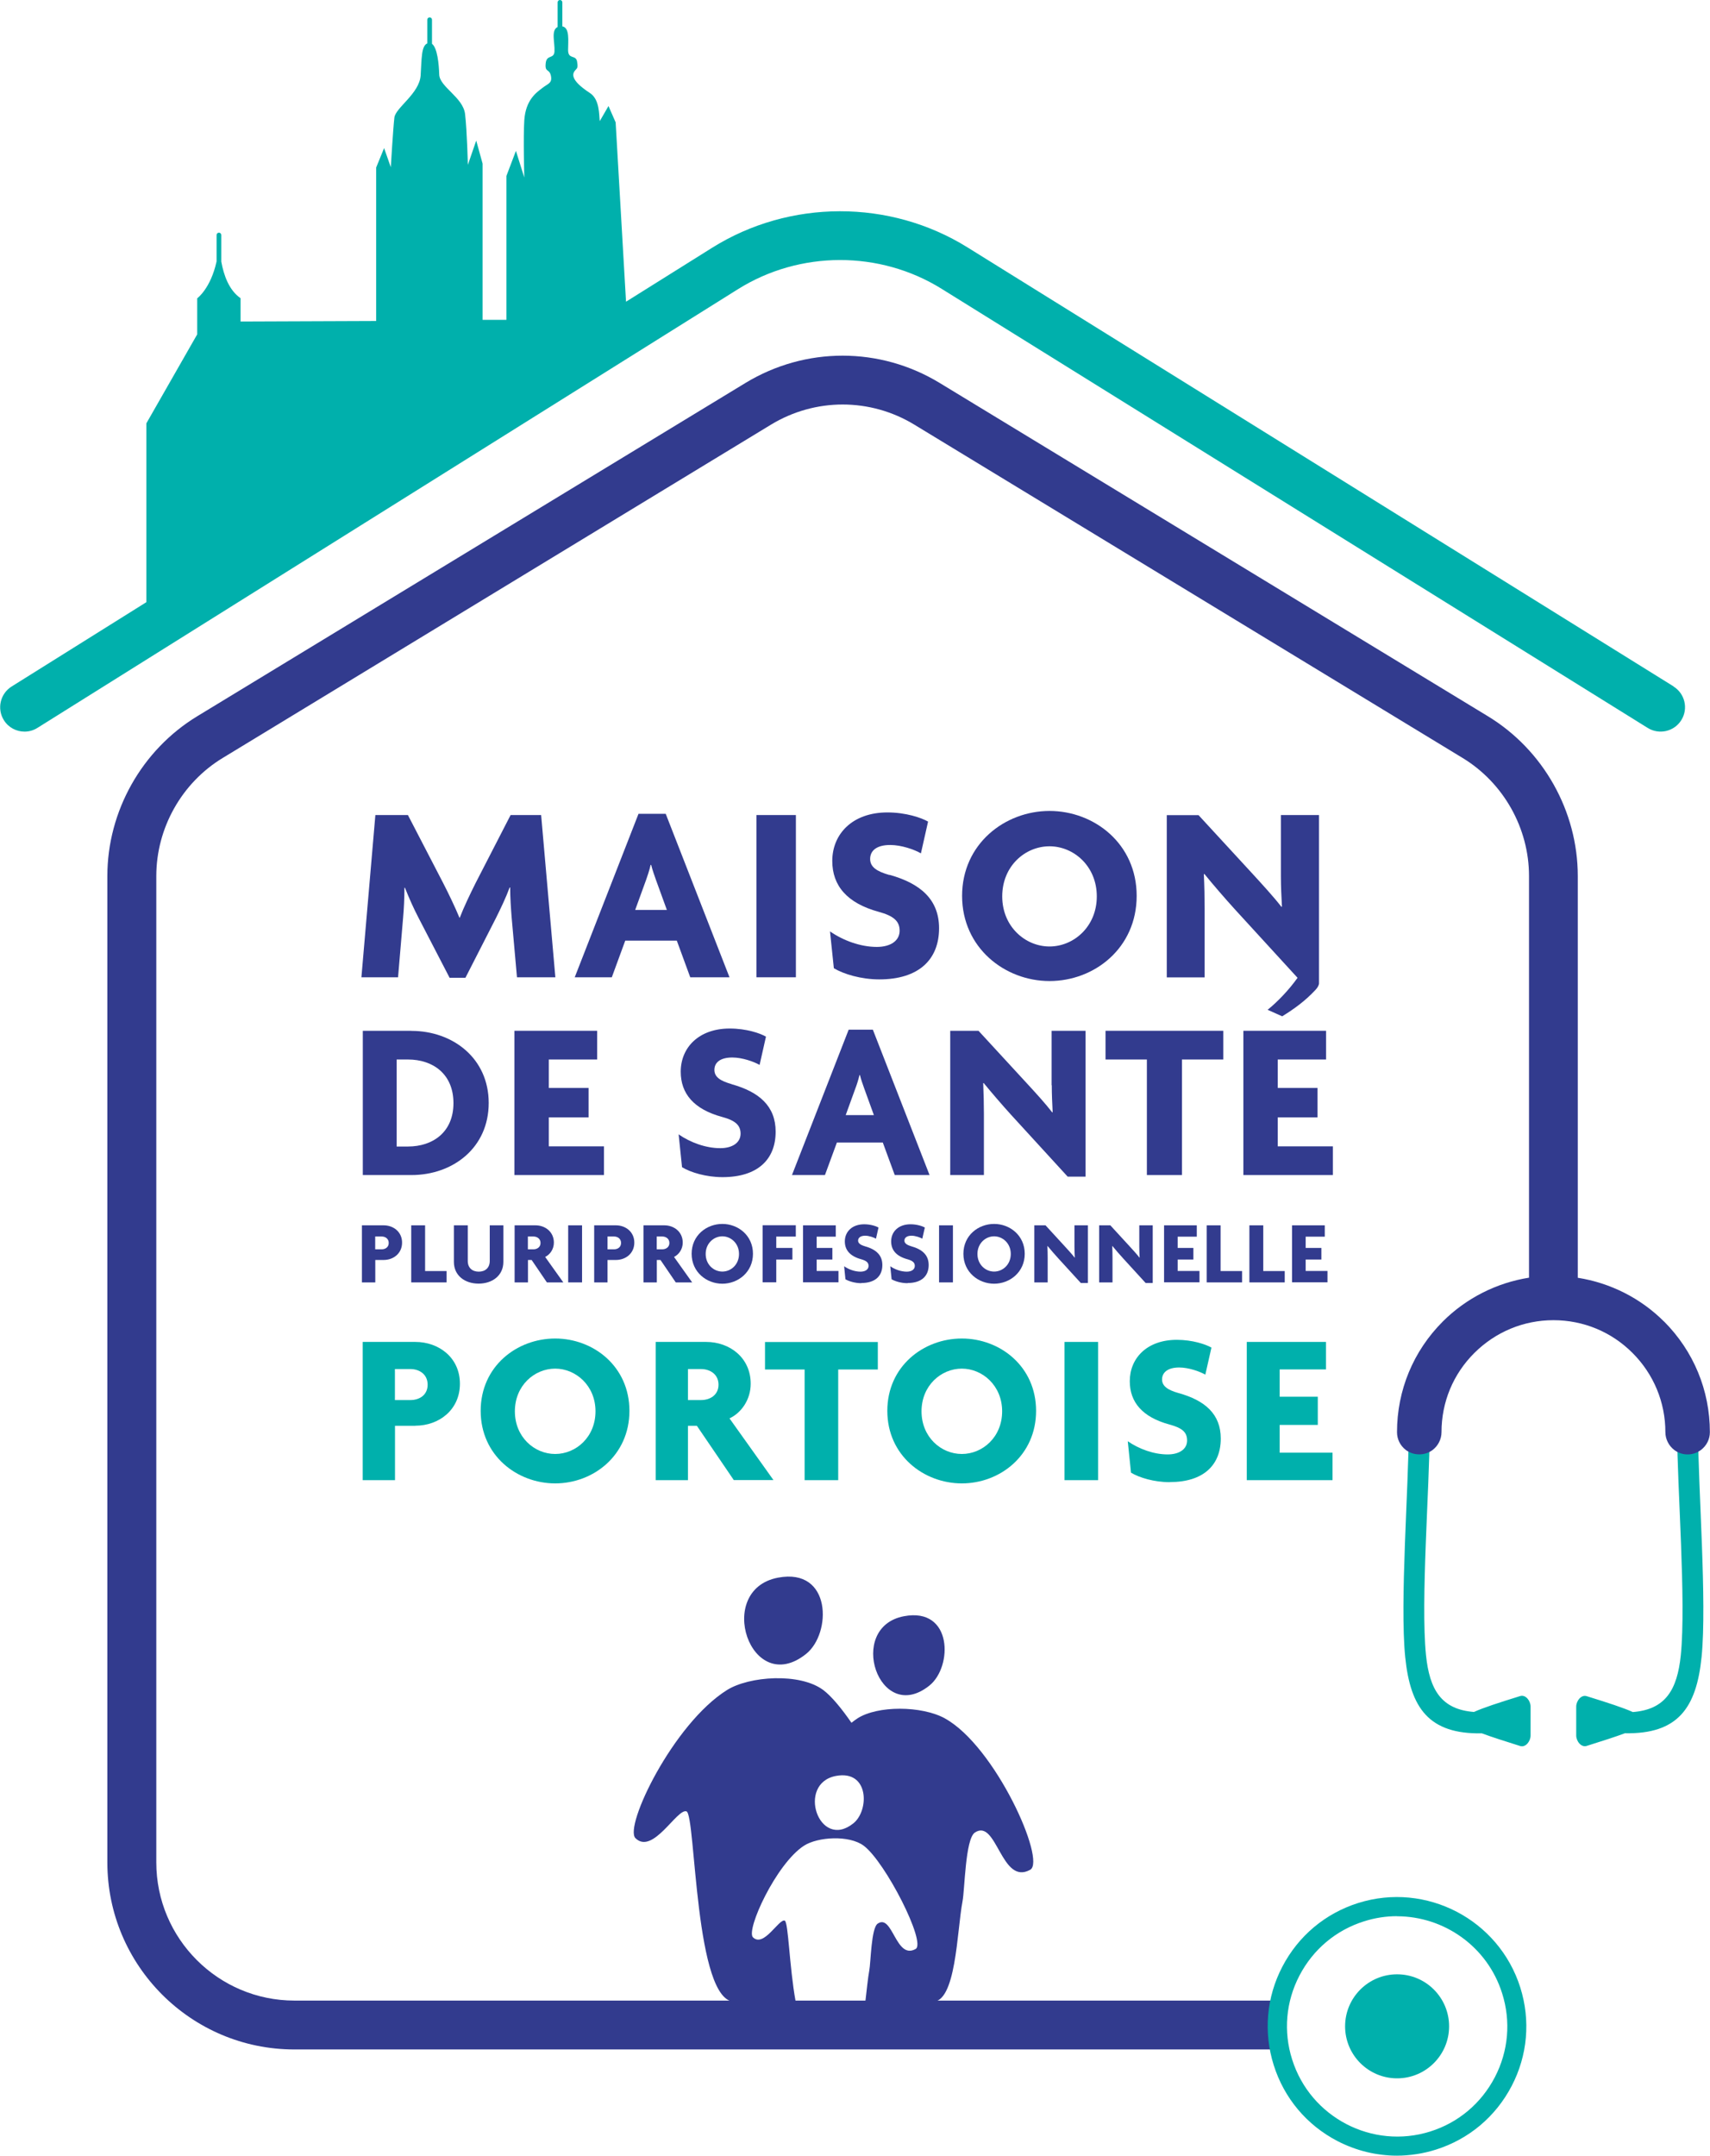 
        <svg xmlns="http://www.w3.org/2000/svg" id="Calque_2" viewBox="0 0 195.97 247" width="196" height="247">
              <defs>
                <style>.cls-1{fill:#323b8e;}.cls-2,.cls-3{fill:#00b0ac;}.cls-3{fill-rule:evenodd;}</style>
              </defs>
              <g id="Calque_1-2">
                <path class="cls-3" d="M194.62,164.1c0,6.22,1.03,19.52.4,25.76-.59,5.86-2.73,8.85-8.79,8.74-1.07.4-2.53.87-4.38,1.45-.63.2-1.2-.54-1.2-1.2,0-1.1,0-2.2,0-3.3,0-.66.57-1.4,1.2-1.2,2.45.76,4.21,1.33,5.29,1.82,3.72-.29,5.09-2.51,5.5-6.53.62-6.18-.42-19.34-.42-25.52h2.4ZM175.42,198.84v-3.3c0-.66-.57-1.4-1.2-1.2-2.45.76-4.21,1.33-5.29,1.82-3.72-.29-5.09-2.51-5.5-6.53-.62-6.18.42-19.34.42-25.52h-2.4c0,6.22-1.03,19.52-.4,25.76.59,5.86,2.73,8.85,8.79,8.74,1.07.4,2.53.87,4.38,1.45.63.2,1.2-.54,1.2-1.2Z"/>
                <path class="cls-1" d="M63.64,111.98l-1.63-18.59h-3.5l-4.02,7.81c-.61,1.22-1.34,2.74-1.81,3.96h-.03c-.5-1.22-1.28-2.83-1.86-3.96l-4.05-7.81h-3.73l-1.6,18.59h4.2l.58-6.85c.09-.99.15-2.21.15-3.41h.06c.47,1.19,1.02,2.42,1.57,3.47l3.55,6.85h1.81l3.5-6.85c.52-1.05,1.14-2.33,1.57-3.5h.06c0,1.19.09,2.42.17,3.44l.61,6.85h4.4Z"/>
                <path class="cls-1" d="M83.6,111.98l-7.31-18.73h-3.12l-7.31,18.73h4.25l1.54-4.2h5.91l1.54,4.2h4.49ZM72.79,104.26l1.25-3.44c.17-.47.38-1.11.52-1.72h.06c.15.61.38,1.22.55,1.72l1.25,3.44h-3.64Z"/>
                <rect class="cls-1" x="86.69" y="93.39" width="4.52" height="18.59"/>
                <path class="cls-1" d="M101.93,100.26c-1.43-.41-2.21-.9-2.21-1.84s.73-1.6,2.3-1.6c1.28,0,2.77.52,3.52.96l.82-3.64c-.76-.44-2.54-1.05-4.66-1.05-4.02,0-6.32,2.48-6.32,5.56,0,2.83,1.69,4.84,5.33,5.83,1.72.47,2.39,1.08,2.39,2.16,0,1.14-1.02,1.86-2.62,1.86-1.86,0-3.85-.73-5.36-1.78l.44,4.22c1.11.67,3.12,1.28,5.21,1.28,4.52,0,6.85-2.27,6.85-5.86,0-3.29-2.13-5.13-5.68-6.12Z"/>
                <path class="cls-1" d="M120.28,112.41c5.16,0,9.99-3.79,9.99-9.76s-4.86-9.73-9.99-9.73-10.02,3.79-10.02,9.73,4.89,9.76,10.02,9.76ZM120.28,96.97c2.77,0,5.42,2.27,5.42,5.74s-2.65,5.74-5.42,5.74-5.42-2.27-5.42-5.74,2.62-5.74,5.42-5.74Z"/>
                <path class="cls-1" d="M47.14,118.11h-5.57v16.53h5.57c4.77,0,8.86-3.13,8.86-8.26s-4.12-8.26-8.86-8.26ZM46.75,131.37h-1.3v-9.97h1.3c2.88,0,5.21,1.68,5.21,5s-2.36,4.97-5.21,4.97Z"/>
                <polygon class="cls-1" points="62.89 128.03 67.45 128.03 67.45 124.66 62.89 124.66 62.89 121.4 68.43 121.4 68.43 118.11 58.95 118.11 58.95 134.64 69.21 134.64 69.21 131.35 62.89 131.35 62.89 128.03"/>
                <path class="cls-1" d="M83.84,124.22c-1.27-.36-1.97-.8-1.97-1.63s.65-1.42,2.05-1.42c1.14,0,2.46.47,3.13.85l.73-3.24c-.67-.39-2.25-.93-4.15-.93-3.57,0-5.62,2.2-5.62,4.95,0,2.51,1.5,4.3,4.74,5.18,1.53.41,2.12.96,2.12,1.92,0,1.01-.91,1.66-2.33,1.66-1.66,0-3.42-.65-4.77-1.58l.39,3.76c.98.6,2.77,1.14,4.64,1.14,4.02,0,6.09-2.02,6.09-5.21,0-2.93-1.89-4.56-5.05-5.44Z"/>
                <path class="cls-1" d="M97.26,117.98l-6.5,16.66h3.78l1.37-3.73h5.26l1.37,3.73h3.99l-6.5-16.66h-2.77ZM96.92,127.77l1.11-3.06c.16-.41.34-.98.47-1.53h.05c.13.54.34,1.09.49,1.53l1.11,3.06h-3.24Z"/>
                <path class="cls-1" d="M120.54,124.35c0,1.04.05,2.07.1,3.08l-.05.03c-.75-.98-1.94-2.28-2.75-3.16l-5.7-6.19h-3.24v16.53h3.86v-7.05c0-1.06-.03-2.31-.08-3.47l.05-.03c.91,1.11,2.07,2.46,3.13,3.63l6.5,7.1h2.05v-16.71h-3.89v6.24Z"/>
                <polygon class="cls-1" points="126.7 121.4 131.44 121.4 131.44 134.64 135.46 134.64 135.46 121.4 140.2 121.4 140.2 118.11 126.7 118.11 126.7 121.4"/>
                <path class="cls-1" d="M145.27,115.7l1.68.75c1.43-.88,2.66-1.79,3.79-3,.28-.28.43-.6.43-.78v-19.28h-4.37v7.02c0,1.16.06,2.33.12,3.47l-.06.03c-.85-1.11-2.19-2.56-3.09-3.55l-6.41-6.96h-3.64v18.59h4.34v-7.92c0-1.19-.03-2.59-.09-3.9l.06-.03c1.02,1.25,2.33,2.77,3.52,4.08l7.16,7.82c-.99,1.39-2.29,2.75-3.45,3.68Z"/>
                <polygon class="cls-1" points="146.44 131.35 146.44 128.03 151 128.03 151 124.66 146.44 124.66 146.44 121.4 151.98 121.4 151.98 118.11 142.5 118.11 142.5 134.64 152.76 134.64 152.76 131.35 146.44 131.35"/>
                <path class="cls-1" d="M43.96,144.37h-.96v2.57h-1.53v-6.54h2.49c1.12,0,2.11.75,2.11,1.98s-.98,1.99-2.11,1.99ZM43.73,141.68h-.74v1.47h.74c.41,0,.81-.23.81-.73s-.4-.74-.81-.74Z"/>
                <path class="cls-1" d="M47.12,146.94v-6.54h1.59v5.24h2.46v1.3h-4.05Z"/>
                <path class="cls-1" d="M54.84,147.08c-1.56,0-2.83-.91-2.83-2.49v-4.19h1.59v4.08c0,.78.5,1.23,1.26,1.23s1.26-.45,1.26-1.23v-4.08h1.56v4.19c0,1.57-1.27,2.49-2.84,2.49Z"/>
                <path class="cls-1" d="M62.67,146.94l-1.75-2.57h-.42v2.57h-1.53v-6.54h2.39c1.12,0,2.11.75,2.11,1.98,0,.76-.45,1.38-1,1.64l2.08,2.92h-1.87ZM61.12,141.68h-.63v1.47h.63c.41,0,.82-.23.82-.73s-.41-.74-.82-.74Z"/>
                <path class="cls-1" d="M65.11,146.94v-6.54h1.59v6.54h-1.59Z"/>
                <path class="cls-1" d="M70.58,144.37h-.96v2.57h-1.53v-6.54h2.49c1.12,0,2.11.75,2.11,1.98s-.98,1.99-2.11,1.99ZM70.36,141.68h-.74v1.47h.74c.41,0,.81-.23.81-.73s-.4-.74-.81-.74Z"/>
                <path class="cls-1" d="M77.44,146.94l-1.75-2.57h-.42v2.57h-1.53v-6.54h2.39c1.12,0,2.11.75,2.11,1.98,0,.76-.45,1.38-1,1.64l2.08,2.92h-1.87ZM75.89,141.68h-.63v1.47h.63c.41,0,.82-.23.82-.73s-.41-.74-.82-.74Z"/>
                <path class="cls-1" d="M82.78,147.09c-1.8,0-3.52-1.32-3.52-3.43s1.71-3.42,3.52-3.42,3.51,1.32,3.51,3.42-1.7,3.43-3.51,3.43ZM82.78,141.66c-.98,0-1.91.8-1.91,2.02s.92,2.02,1.91,2.02,1.91-.8,1.91-2.02-.93-2.02-1.91-2.02Z"/>
                <path class="cls-1" d="M88.96,141.7v1.29h1.85v1.33h-1.85v2.61h-1.56v-6.54h3.8v1.3h-2.24Z"/>
                <path class="cls-1" d="M92.03,146.94v-6.54h3.75v1.3h-2.19v1.29h1.8v1.33h-1.8v1.31h2.5v1.3h-4.06Z"/>
                <path class="cls-1" d="M98.72,147.03c-.74,0-1.45-.22-1.83-.45l-.15-1.49c.53.37,1.23.62,1.88.62.56,0,.92-.26.92-.66,0-.38-.24-.59-.84-.76-1.28-.35-1.88-1.05-1.88-2.05,0-1.09.81-1.96,2.22-1.96.75,0,1.37.22,1.64.37l-.29,1.28c-.27-.15-.79-.34-1.24-.34-.55,0-.81.25-.81.56s.28.5.78.65c1.25.35,2,.99,2,2.15,0,1.26-.82,2.06-2.41,2.06Z"/>
                <path class="cls-1" d="M104.01,147.03c-.74,0-1.44-.22-1.83-.45l-.15-1.49c.53.37,1.23.62,1.89.62.56,0,.92-.26.92-.66,0-.38-.24-.59-.84-.76-1.28-.35-1.87-1.05-1.87-2.05,0-1.09.81-1.96,2.22-1.96.75,0,1.37.22,1.64.37l-.29,1.28c-.27-.15-.79-.34-1.24-.34-.55,0-.81.25-.81.56s.28.5.78.65c1.25.35,2,.99,2,2.15,0,1.26-.82,2.06-2.41,2.06Z"/>
                <path class="cls-1" d="M107.62,146.94v-6.54h1.59v6.54h-1.59Z"/>
                <path class="cls-1" d="M113.93,147.09c-1.8,0-3.52-1.32-3.52-3.43s1.71-3.42,3.52-3.42,3.51,1.32,3.51,3.42-1.7,3.43-3.51,3.43ZM113.93,141.66c-.98,0-1.91.8-1.91,2.02s.92,2.02,1.91,2.02,1.91-.8,1.91-2.02-.93-2.02-1.91-2.02Z"/>
                <path class="cls-1" d="M123.87,147.01l-2.57-2.81c-.42-.46-.88-.99-1.24-1.43h-.02c.02.47.03.96.03,1.38v2.79h-1.53v-6.54h1.28l2.25,2.45c.32.35.79.86,1.09,1.25h.02c-.02-.41-.04-.82-.04-1.23v-2.47h1.54v6.61h-.81Z"/>
                <path class="cls-1" d="M131.3,147.01l-2.57-2.81c-.42-.46-.88-.99-1.24-1.43h-.02c.02.47.03.96.03,1.38v2.79h-1.53v-6.54h1.28l2.25,2.45c.32.35.79.86,1.09,1.25h.02c-.02-.41-.04-.82-.04-1.23v-2.47h1.54v6.61h-.81Z"/>
                <path class="cls-1" d="M133.41,146.94v-6.54h3.75v1.3h-2.19v1.29h1.8v1.33h-1.8v1.31h2.5v1.3h-4.06Z"/>
                <path class="cls-1" d="M138.3,146.94v-6.54h1.59v5.24h2.46v1.3h-4.05Z"/>
                <path class="cls-1" d="M143.19,146.94v-6.54h1.59v5.24h2.46v1.3h-4.05Z"/>
                <path class="cls-1" d="M148.08,146.94v-6.54h3.75v1.3h-2.19v1.29h1.8v1.33h-1.8v1.31h2.5v1.3h-4.06Z"/>
                <path class="cls-2" d="M47.59,163.37h-2.33v6.23h-3.7v-15.84h6.03c2.71,0,5.11,1.81,5.11,4.79s-2.38,4.81-5.11,4.81ZM47.04,156.87h-1.79v3.55h1.79c.99,0,1.96-.55,1.96-1.76s-.97-1.79-1.96-1.79Z"/>
                <path class="cls-2" d="M63.62,169.97c-4.37,0-8.54-3.2-8.54-8.31s4.15-8.29,8.54-8.29,8.51,3.2,8.51,8.29-4.12,8.31-8.51,8.31ZM63.62,156.82c-2.38,0-4.62,1.94-4.62,4.89s2.23,4.89,4.62,4.89,4.62-1.94,4.62-4.89-2.26-4.89-4.62-4.89Z"/>
                <path class="cls-2" d="M84.1,169.6l-4.24-6.23h-1.02v6.23h-3.7v-15.84h5.78c2.71,0,5.11,1.81,5.11,4.79,0,1.84-1.09,3.35-2.43,3.97l5.04,7.07h-4.54ZM80.35,156.87h-1.51v3.55h1.51c.99,0,1.99-.55,1.99-1.76s-.99-1.79-1.99-1.79Z"/>
                <path class="cls-2" d="M96.06,156.92v12.68h-3.85v-12.68h-4.54v-3.15h12.93v3.15h-4.54Z"/>
                <path class="cls-2" d="M110.23,169.97c-4.37,0-8.54-3.2-8.54-8.31s4.15-8.29,8.54-8.29,8.51,3.2,8.51,8.29-4.12,8.31-8.51,8.31ZM110.23,156.82c-2.38,0-4.62,1.94-4.62,4.89s2.23,4.89,4.62,4.89,4.62-1.94,4.62-4.89-2.26-4.89-4.62-4.89Z"/>
                <path class="cls-2" d="M122,169.6v-15.84h3.85v15.84h-3.85Z"/>
                <path class="cls-2" d="M134.06,169.83c-1.79,0-3.5-.52-4.44-1.09l-.37-3.6c1.29.89,2.98,1.51,4.57,1.51,1.36,0,2.23-.62,2.23-1.59s-.57-1.44-2.03-1.84c-3.1-.84-4.54-2.56-4.54-4.96,0-2.63,1.96-4.74,5.39-4.74,1.81,0,3.33.52,3.97.89l-.7,3.1c-.65-.37-1.91-.82-3-.82-1.34,0-1.96.6-1.96,1.37s.67,1.22,1.89,1.56c3.03.84,4.84,2.41,4.84,5.21,0,3.05-1.99,4.99-5.83,4.99Z"/>
                <path class="cls-2" d="M142.89,169.6v-15.84h9.08v3.15h-5.31v3.13h4.37v3.23h-4.37v3.18h6.06v3.15h-9.83Z"/>
                <path class="cls-1" d="M89.17,180.77c-7.34,1.38-3.16,13.83,3.21,8.74,2.94-2.35,2.95-9.9-3.21-8.74Z"/>
                <path class="cls-1" d="M103.6,185.19c-6.67,1.25-2.87,12.58,2.92,7.94,2.67-2.14,2.68-9-2.92-7.94Z"/>
                <path class="cls-1" d="M108.3,196.9c-2.68-1.47-7.74-1.49-10.04,0-.23.15-.45.32-.68.5-1.16-1.68-2.3-3.05-3.23-3.75-2.69-2.01-8.49-1.6-11.04,0-6.18,3.87-11.82,15.65-10.49,16.97,1.99,1.97,4.78-3.45,5.85-3.07,1.08.38.9,22.04,5.58,21.81l6.9-.09s.02,0,.02,0c-.71-3.91-.82-9.05-1.24-9.2-.67-.24-2.4,3.13-3.64,1.91-.83-.82,2.65-8.42,5.84-10.49,1.57-1.02,5.19-1.25,6.86,0,2.48,1.86,7.2,11.13,5.94,11.83-2.28,1.28-2.62-4.07-4.34-2.91-.76.51-.79,4.48-.97,5.38-.16.86-.28,2.17-.44,3.48h.86s.04,0,.06,0c.01,0,.02,0,.03,0l6.33.03c.1.03.2.05.32.06,2.81.24,2.88-8.11,3.53-11.51.26-1.32.31-7.12,1.41-7.87,2.52-1.69,3.01,6.13,6.35,4.26,1.85-1.04-4-14.16-9.78-17.34ZM97.8,208.92c-3.96,3.17-6.56-4.57-2-5.43,3.83-.72,3.83,3.97,2,5.43Z"/>
                <path class="cls-2" d="M191.81,78.65L110.87,28.34c-8.89-5.53-20.38-5.51-29.26.05l-9.87,6.18-1.19-20.55-.82-1.87-1,1.73c-.09-.73,0-2.5-1.14-3.23-2.39-1.56-1.93-2.26-1.71-2.55.23-.3.39-.23.25-1.05s-1.03-.19-1.03-1.32c0-1.04.21-2.55-.66-2.71V.27c0-.15-.12-.27-.27-.27s-.27.12-.27.27v2.82c-.79.39-.3,1.78-.36,2.81-.06.89-.88.33-1,1.3-.14,1.16.4.61.59,1.48.18.87-.35.9-.98,1.4-.64.5-1.91,1.32-2.07,3.7-.13,1.92,0,6.56,0,6.56l-.96-3.05-1.09,2.87v16.49h-2.73v-17.9l-.73-2.64-.96,2.78s-.09-3.92-.32-5.83c-.23-1.91-2.91-3.1-2.96-4.51-.04-1.21-.21-3.06-.83-3.53v-2.76c0-.15-.12-.27-.27-.27s-.27.12-.27.27v2.71c-.69.3-.64,1.74-.76,3.67-.14,2.09-2.87,3.69-3.01,4.83-.14,1.14-.41,5.69-.41,5.69l-.77-2.19-.91,2.23v17.58l-15.54.06v-2.67c-1.33-.92-1.93-2.64-2.21-4.19v-3.05c0-.15-.12-.27-.27-.27s-.27.12-.27.27v3.02c-.68,3.12-2.22,4.23-2.22,4.23v4.13l-5.83,10.2v20.49l-15.44,9.66c-1.31.82-1.71,2.55-.89,3.86.53.85,1.44,1.31,2.37,1.31.51,0,1.02-.14,1.48-.43l80.3-50.27c7.08-4.43,16.24-4.45,23.33-.04l80.94,50.32c1.31.81,3.04.41,3.85-.9.82-1.31.41-3.04-.9-3.85Z"/>
                <path class="cls-1" d="M190.71,151.42c-2.66-2.66-6.13-4.42-9.88-5.01v-46.03c0-7.43-3.95-14.45-10.3-18.31l-62.84-38.19c-6.86-4.17-15.39-4.17-22.26,0l-62.84,38.19c-6.35,3.86-10.3,10.88-10.3,18.31v113.02c0,11.82,9.61,21.43,21.43,21.43h113.5v-5.6H33.73c-8.73,0-15.83-7.1-15.83-15.83v-113.02c0-5.49,2.91-10.68,7.61-13.53l62.84-38.19c2.54-1.54,5.38-2.31,8.22-2.31s5.69.77,8.22,2.31l62.84,38.19c4.69,2.85,7.61,8.04,7.61,13.53v46.02c-3.71.58-7.21,2.35-9.88,5.02-3.39,3.39-5.25,7.89-5.25,12.68,0,.81.37,1.55,1.01,2.04.89.67,2.17.67,3.06.01.64-.48,1.03-1.25,1.03-2.05,0-3.43,1.33-6.65,3.76-9.07s5.65-3.76,9.07-3.76,6.65,1.33,9.07,3.76c2.42,2.42,3.76,5.65,3.76,9.07,0,.8.39,1.57,1.03,2.05.44.33.97.5,1.52.5s1.09-.18,1.54-.52c.64-.49,1.01-1.23,1.01-2.03,0-4.79-1.87-9.29-5.25-12.68Z"/>
                <path class="cls-2" d="M160.1,247c-2.35,0-4.68-.57-6.83-1.68-3.51-1.83-6.1-4.91-7.29-8.69h0c-1.19-3.77-.84-7.79.99-11.29,1.83-3.51,4.91-6.1,8.69-7.29,7.79-2.45,16.12,1.89,18.58,9.68,1.19,3.77.84,7.79-.99,11.29-1.83,3.51-4.91,6.1-8.69,7.29-1.47.46-2.97.69-4.47.69ZM160.11,219.56c-1.25,0-2.53.19-3.78.59-3.22,1.01-5.84,3.22-7.4,6.21-1.56,2.99-1.86,6.41-.84,9.62h0c2.09,6.64,9.2,10.34,15.83,8.25,3.22-1.01,5.84-3.22,7.4-6.21,1.56-2.99,1.86-6.41.84-9.62-1.69-5.38-6.68-8.83-12.05-8.83Z"/>
                <circle class="cls-2" cx="160.12" cy="232.18" r="5.96"/>
              </g>
            </svg>